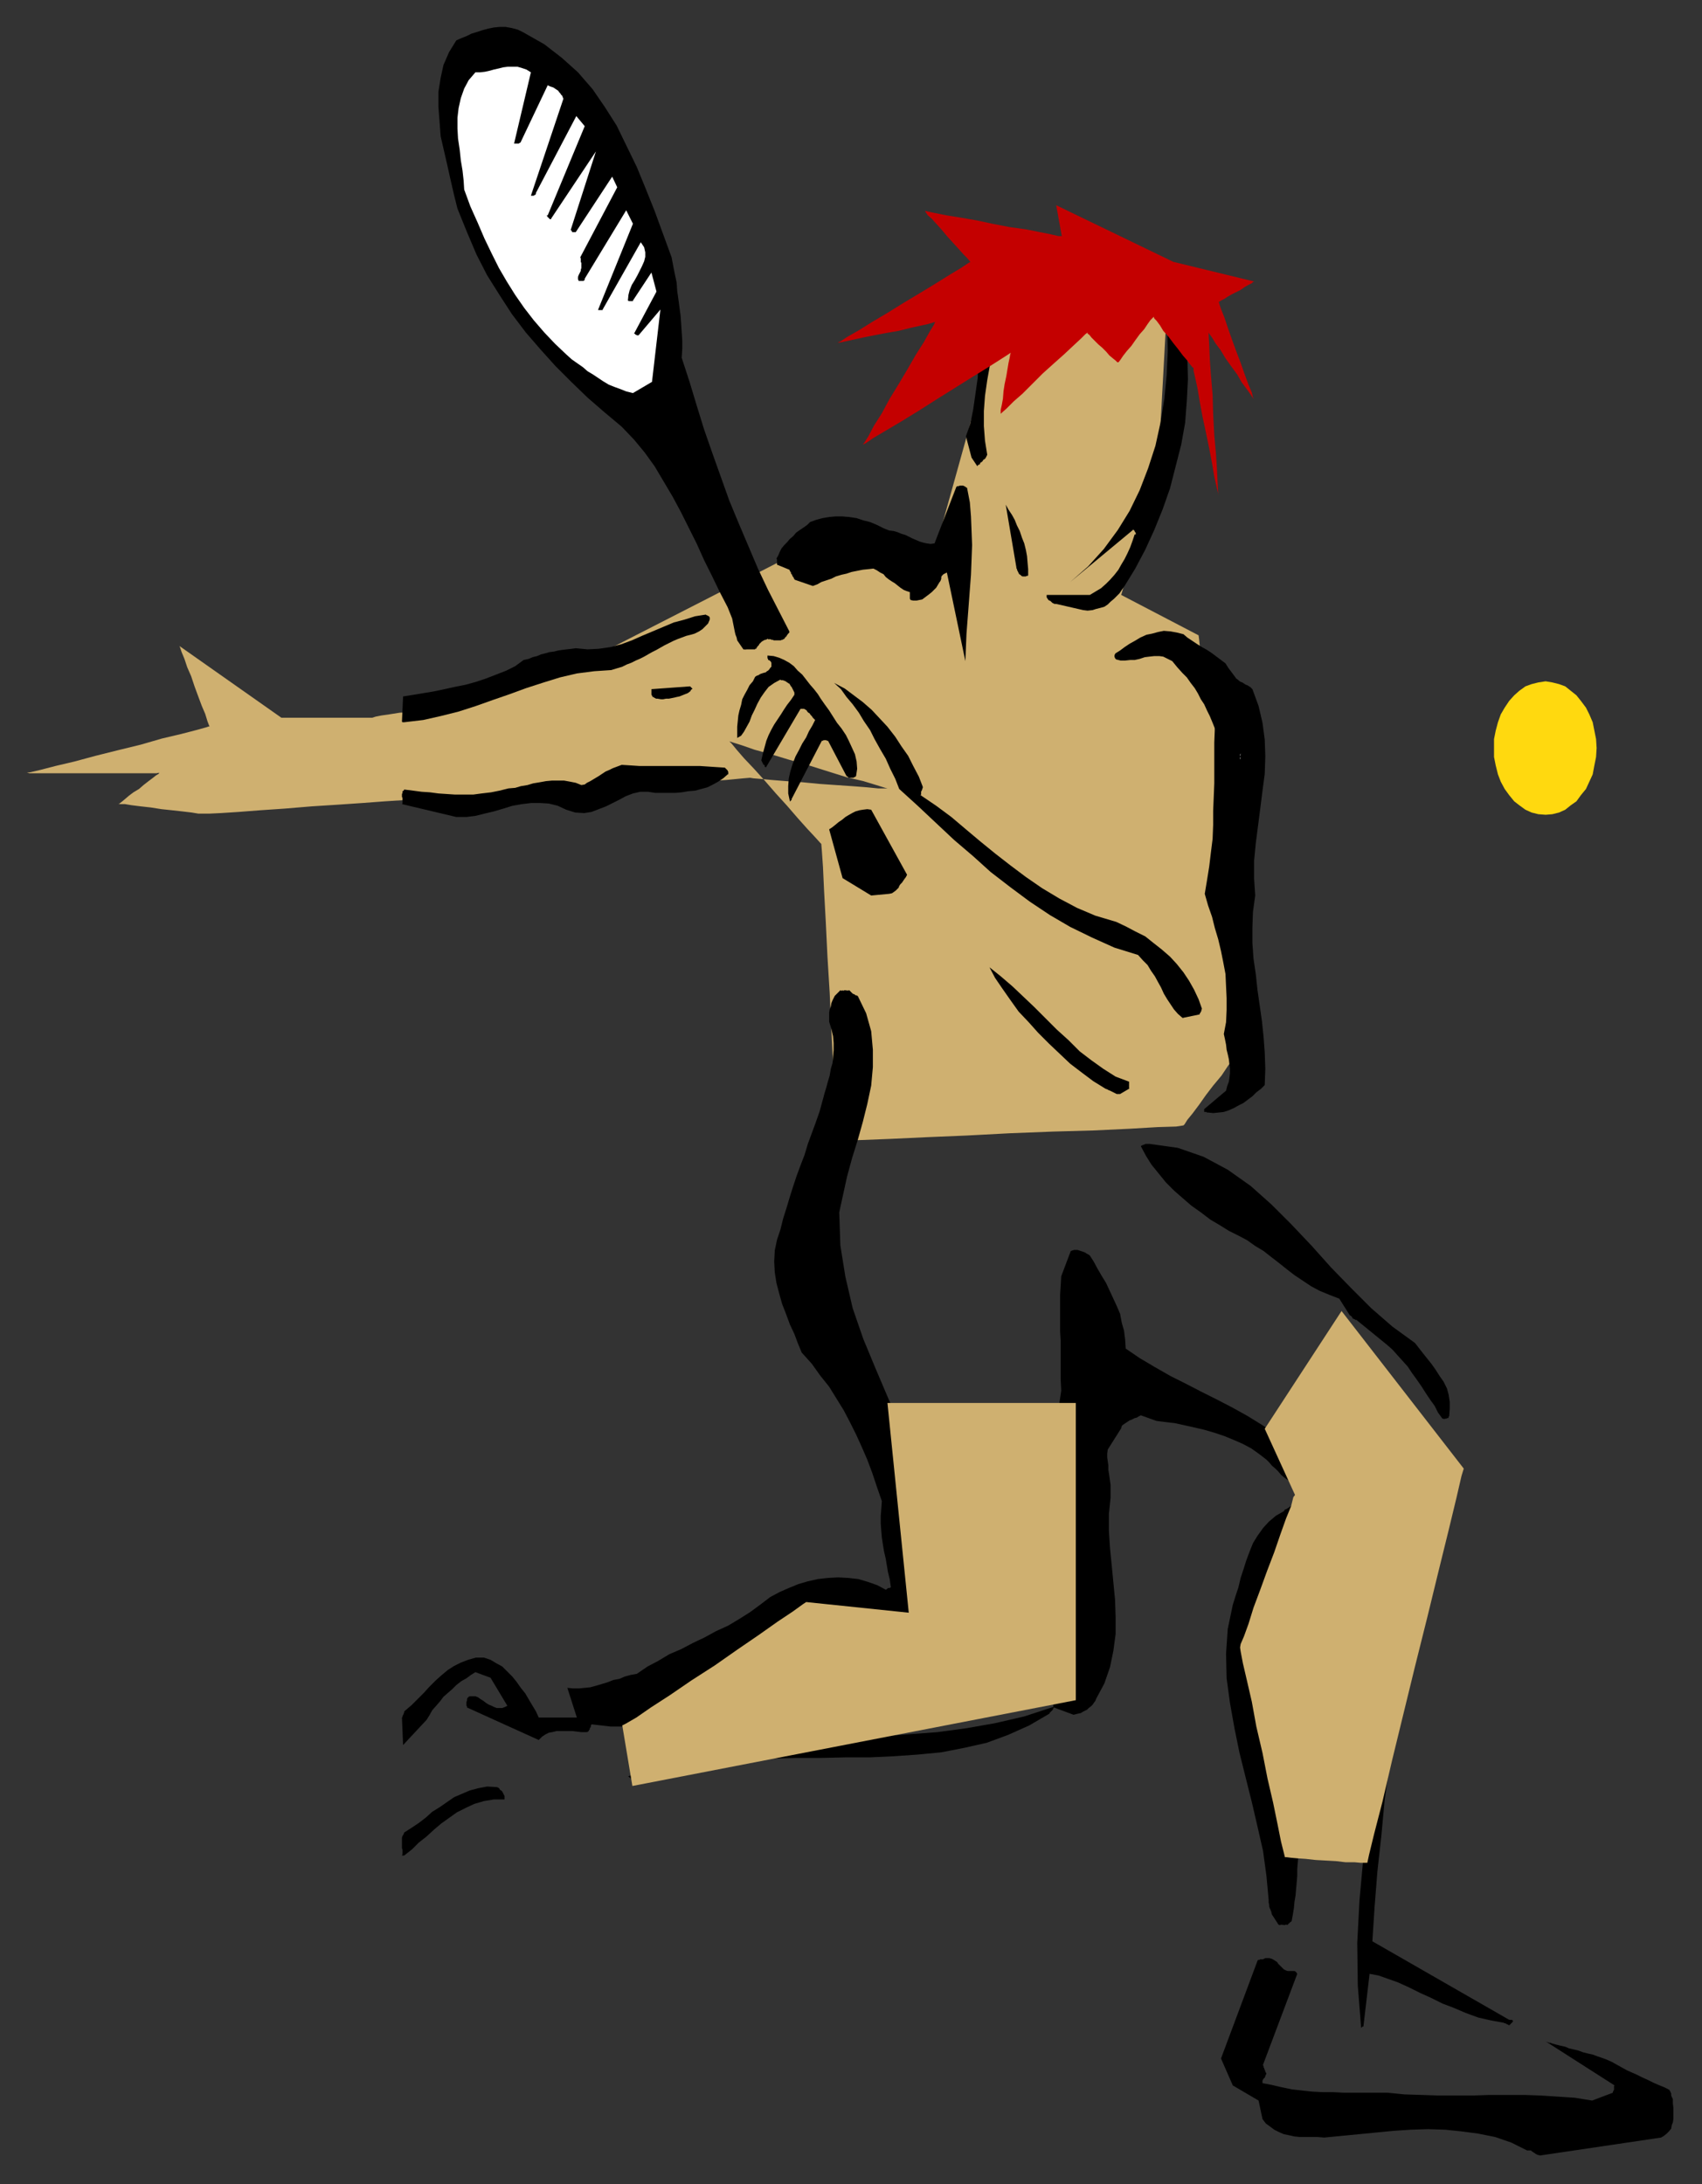 <?xml version="1.0" encoding="UTF-8" standalone="no"?>
<svg
   xmlns:dc="http://purl.org/dc/elements/1.1/"
   xmlns:cc="http://creativecommons.org/ns#"
   xmlns:rdf="http://www.w3.org/1999/02/22-rdf-syntax-ns#"
   xmlns:svg="http://www.w3.org/2000/svg"
   xmlns="http://www.w3.org/2000/svg"
   xmlns:sodipodi="http://sodipodi.sourceforge.net/DTD/sodipodi-0.dtd"
   xmlns:inkscape="http://www.inkscape.org/namespaces/inkscape"
   version="1.0"
   width="129.808mm"
   height="166.525mm"
   id="svg61"
   sodipodi:docname="CCM00587.wmf">
  <rect width="100%" height="100%" fill="#333333" stroke="none"/>
  <sodipodi:namedview
     pagecolor="#ffffff"
     bordercolor="#666666"
     borderopacity="1"
     objecttolerance="10"
     gridtolerance="10"
     guidetolerance="10"
     inkscape:pageopacity="0"
     inkscape:pageshadow="2"
     inkscape:window-width="640"
     inkscape:window-height="480"
     id="namedview63" />
  <defs
     id="defs3">
    <pattern
       id="WMFhbasepattern"
       patternUnits="userSpaceOnUse"
       width="6"
       height="6"
       x="0"
       y="0" />
  </defs>
  <path
     style="fill:#cfb070;fill-rule:evenodd;fill-opacity:1;stroke:none;"
     d="  M 107.302,206.834   L 81.123,206.834   L 51.712,186.151   L 51.874,186.474   L 52.358,187.928   L 53.166,189.867   L 53.974,192.291   L 55.106,194.876   L 56.075,197.785   L 57.206,200.855   L 58.176,203.441   L 59.146,205.703   L 59.792,207.804   L 60.277,209.096   L 60.438,209.258   L 59.469,209.581   L 56.56,210.389   L 52.197,211.52   L 46.702,212.813   L 40.562,214.59   L 33.936,216.206   L 27.472,217.822   L 21.493,219.438   L 15.998,220.731   L 11.635,221.862   L 8.888,222.508   L 7.757,222.67   L 8.565,222.831   L 10.504,222.831   L 13.736,222.831   L 17.614,222.831   L 21.978,222.831   L 26.664,222.831   L 31.512,222.831   L 36.037,222.831   L 39.915,222.831   L 43.147,222.831   L 45.086,222.831   L 45.894,222.67   L 45.733,222.993   L 44.925,223.478   L 44.117,224.124   L 42.824,225.094   L 41.37,226.225   L 40.077,227.356   L 38.461,228.325   L 37.168,229.295   L 36.037,230.264   L 35.067,231.072   L 34.421,231.557   L 34.098,231.557   L 34.582,231.719   L 36.037,231.719   L 37.976,232.042   L 40.562,232.365   L 43.47,232.688   L 46.541,233.173   L 49.611,233.496   L 52.52,233.819   L 55.267,234.143   L 57.206,234.466   L 58.661,234.466   L 59.146,234.466   L 60.277,234.466   L 63.67,234.304   L 68.68,233.981   L 74.982,233.496   L 82.093,233.011   L 89.849,232.365   L 97.445,231.88   L 104.555,231.396   L 111.019,230.911   L 116.029,230.588   L 119.584,230.264   L 120.553,230.103   L 122.654,230.103   L 127.664,229.78   L 135.582,229.295   L 145.44,228.648   L 156.752,228.002   L 168.549,227.356   L 180.184,226.709   L 191.496,225.901   L 201.353,225.255   L 209.272,224.77   L 214.281,224.286   L 216.221,224.124   L 217.19,224.286   L 219.129,224.447   L 222.523,224.77   L 226.563,225.094   L 231.249,225.417   L 236.259,225.901   L 240.945,226.225   L 245.632,226.548   L 249.833,226.871   L 253.065,227.194   L 255.166,227.194   L 255.813,227.194   L 255.166,227.033   L 252.581,226.225   L 248.864,225.094   L 244.016,223.962   L 238.845,222.347   L 233.189,220.569   L 227.533,218.953   L 222.2,217.337   L 217.513,216.045   L 213.797,214.752   L 211.211,213.944   L 210.241,213.621   L 210.888,214.267   L 212.342,216.045   L 214.443,218.468   L 217.352,221.539   L 220.422,224.932   L 223.654,228.648   L 226.886,232.203   L 229.957,235.758   L 232.704,238.829   L 234.966,241.252   L 236.421,242.868   L 236.744,243.192   L 236.905,245.131   L 237.229,249.817   L 237.552,256.765   L 238.037,265.652   L 238.521,275.671   L 239.168,286.174   L 239.653,296.839   L 240.137,306.858   L 240.461,315.583   L 240.784,322.532   L 241.107,327.056   L 241.107,328.834   L 243.208,328.672   L 248.541,328.511   L 256.782,328.187   L 267.125,327.703   L 278.76,327.218   L 291.041,326.571   L 303.484,326.087   L 315.12,325.764   L 325.462,325.279   L 333.704,324.794   L 339.036,324.632   L 341.137,324.309   L 341.46,323.986   L 342.268,322.693   L 343.723,320.916   L 345.662,318.33   L 347.601,315.583   L 349.702,312.836   L 352.126,309.928   L 354.065,307.019   L 356.004,304.595   L 357.297,302.656   L 358.267,301.364   L 358.752,300.717   L 358.59,299.586   L 358.428,296.354   L 358.267,291.507   L 357.944,285.205   L 357.459,278.256   L 357.136,270.662   L 356.974,263.229   L 356.489,256.119   L 356.166,249.978   L 356.004,244.969   L 355.843,241.576   L 355.843,240.283   L 355.52,239.152   L 355.035,236.243   L 354.065,231.557   L 353.096,225.578   L 351.803,218.953   L 350.51,211.843   L 349.379,204.895   L 348.086,197.947   L 346.955,192.129   L 345.985,187.443   L 345.662,184.373   L 345.5,183.08   L 323.2,171.446   L 333.865,134.28   L 336.612,84.349   L 315.928,72.553   L 291.041,81.279   L 269.225,159.65   L 238.198,154.964   L 169.033,190.352   L 135.097,203.764   L 134.613,203.925   L 133.32,203.925   L 131.057,204.087   L 128.31,204.41   L 125.24,204.572   L 121.846,204.895   L 118.453,205.218   L 115.221,205.38   L 112.15,205.864   L 109.888,206.188   L 108.272,206.511   L 107.302,206.834   L 107.302,206.834  z "
     id="path5" />
  <path
     style="fill:#000000;fill-rule:evenodd;fill-opacity:1;stroke:none;"
     d="  M 443.915,621.148   L 478.82,615.977   L 479.628,615.493   L 480.436,614.846   L 481.083,614.2   L 481.729,613.392   L 481.891,612.422   L 482.214,611.615   L 482.375,610.645   L 482.375,609.514   L 482.375,608.383   L 482.375,607.413   L 482.214,606.12   L 482.214,604.989   L 482.052,604.505   L 481.891,604.343   L 481.891,604.181   L 481.729,603.858   L 481.729,603.697   L 481.729,603.373   L 481.729,603.212   L 481.567,603.05   L 481.567,602.889   L 481.406,602.566   L 481.244,602.404   L 481.244,602.242   L 479.628,601.434   L 478.012,600.788   L 476.558,600.142   L 474.942,599.334   L 473.487,598.687   L 471.871,597.879   L 470.417,597.233   L 468.963,596.587   L 467.508,595.779   L 466.054,594.971   L 464.599,594.163   L 463.145,593.517   L 461.852,593.032   L 460.398,592.547   L 459.105,592.062   L 457.651,591.739   L 456.358,591.416   L 455.065,590.931   L 453.772,590.608   L 452.318,590.285   L 451.187,589.8   L 449.732,589.477   L 448.439,589.154   L 447.308,588.83   L 446.985,588.669   L 446.823,588.669   L 446.662,588.669   L 446.5,588.669   L 446.339,588.507   L 446.177,588.507   L 446.015,588.507   L 445.854,588.346   L 445.692,588.346   L 445.692,588.346   L 445.692,588.346   L 445.692,588.346   L 465.407,600.95   L 465.246,601.111   L 465.246,601.273   L 465.246,601.434   L 465.246,601.596   L 465.246,601.758   L 465.246,601.919   L 465.246,602.081   L 465.246,602.242   L 465.084,602.404   L 465.084,602.566   L 464.923,602.727   L 464.923,603.05   L 458.943,605.313   L 453.934,604.505   L 449.086,604.181   L 444.076,603.858   L 439.39,603.697   L 434.38,603.697   L 429.371,603.697   L 424.523,603.858   L 419.675,603.858   L 414.665,603.858   L 409.817,603.697   L 404.808,603.535   L 399.96,603.05   L 396.728,603.05   L 393.657,603.05   L 390.587,603.05   L 387.355,603.05   L 384.284,602.889   L 381.214,602.889   L 378.144,602.727   L 375.235,602.404   L 372.326,602.081   L 369.256,601.434   L 366.508,600.788   L 363.923,600.303   L 363.923,599.98   L 363.923,599.819   L 363.923,599.495   L 364.084,599.334   L 364.084,599.172   L 364.246,599.011   L 364.408,598.849   L 364.569,598.687   L 364.731,598.364   L 364.731,598.203   L 364.892,597.879   L 365.054,597.556   L 364.892,597.233   L 364.731,597.072   L 364.731,596.91   L 364.731,596.748   L 364.569,596.587   L 364.569,596.425   L 364.408,596.102   L 364.408,595.94   L 364.246,595.779   L 364.246,595.456   L 364.084,595.132   L 364.084,594.971   L 373.942,568.793   L 373.619,568.309   L 373.457,568.147   L 373.134,567.985   L 372.811,567.985   L 372.488,567.985   L 372.326,567.985   L 372.003,567.985   L 371.518,567.985   L 371.195,567.985   L 370.71,567.824   L 370.387,567.662   L 370.064,567.501   L 369.579,567.016   L 369.256,566.693   L 368.771,566.208   L 368.448,565.885   L 368.124,565.4   L 367.64,565.077   L 367.155,564.754   L 366.508,564.431   L 365.862,564.269   L 365.216,564.269   L 364.731,564.269   L 364.084,564.592   L 363.761,564.592   L 363.6,564.592   L 363.276,564.592   L 363.115,564.754   L 362.953,564.754   L 362.792,564.754   L 362.63,564.915   L 362.63,564.915   L 362.468,564.915   L 362.468,564.915   L 362.468,564.915   L 362.468,565.077   L 351.964,593.193   L 355.358,600.95   L 362.792,605.313   L 363.923,610.645   L 364.892,611.938   L 366.024,612.746   L 367.316,613.715   L 368.609,614.362   L 370.064,615.008   L 371.68,615.331   L 373.134,615.654   L 374.75,615.816   L 376.366,615.816   L 378.144,615.816   L 379.76,615.816   L 381.699,615.977   L 386.708,615.493   L 391.718,615.008   L 396.728,614.523   L 401.737,614.038   L 406.585,613.715   L 411.595,613.554   L 416.604,613.715   L 421.291,614.2   L 426.139,614.846   L 430.987,615.816   L 435.673,617.432   L 440.198,619.694   L 440.521,619.694   L 441.006,619.694   L 441.329,619.694   L 441.652,620.017   L 441.976,620.179   L 442.137,620.34   L 442.46,620.502   L 442.622,620.663   L 442.945,620.825   L 443.268,620.987   L 443.43,620.987   L 443.915,621.148   L 443.915,621.148  z "
     id="path7" />
  <path
     style="fill:#000000;fill-rule:evenodd;fill-opacity:1;stroke:none;"
     d="  M 393.011,583.983   L 394.788,568.793   L 397.374,569.278   L 400.121,570.248   L 402.868,571.217   L 406.1,572.672   L 409.332,574.287   L 412.564,575.742   L 415.796,577.358   L 419.19,578.65   L 422.584,580.105   L 426.139,581.397   L 429.694,582.205   L 433.249,582.852   L 433.411,582.852   L 433.572,583.013   L 433.896,583.013   L 434.057,583.175   L 434.219,583.175   L 434.38,583.336   L 434.542,583.336   L 434.704,583.498   L 434.865,583.498   L 434.865,583.498   L 434.865,583.498   L 435.027,583.66   L 435.027,583.66   L 435.188,583.498   L 435.35,583.336   L 435.512,583.175   L 435.673,583.013   L 435.835,582.852   L 435.996,582.69   L 436.158,582.367   L 435.996,582.205   L 435.835,582.044   L 435.512,582.044   L 435.027,582.044   L 395.596,559.421   L 396.243,549.403   L 397.051,539.223   L 398.182,529.043   L 399.152,518.539   L 400.606,508.198   L 402.384,497.694   L 404,487.353   L 406.1,476.849   L 408.201,466.669   L 410.464,456.651   L 413.049,446.471   L 415.796,436.937   L 416.12,436.452   L 416.604,436.129   L 416.928,435.806   L 417.089,435.644   L 417.412,435.321   L 417.574,435.159   L 417.574,434.998   L 417.736,434.836   L 417.897,434.513   L 418.059,434.19   L 418.22,434.028   L 418.382,433.705   L 418.22,433.543   L 418.22,433.382   L 418.22,433.22   L 418.22,433.059   L 418.22,432.897   L 418.22,432.897   L 418.22,432.735   L 418.22,432.574   L 418.059,432.412   L 418.059,432.251   L 417.897,432.089   L 417.897,432.089   L 417.412,431.928   L 416.766,431.928   L 416.12,432.089   L 415.473,432.412   L 414.988,432.735   L 414.342,433.22   L 413.857,433.543   L 413.534,434.028   L 413.049,434.675   L 412.564,434.998   L 412.08,435.482   L 411.595,436.129   L 409.171,448.248   L 406.585,460.529   L 404,472.81   L 401.414,485.252   L 398.828,497.856   L 396.566,510.298   L 394.788,522.579   L 393.011,535.183   L 391.88,547.625   L 391.233,559.906   L 391.395,572.187   L 392.364,584.468   L 392.364,584.306   L 392.364,584.306   L 392.364,584.306   L 392.526,584.306   L 392.526,584.144   L 392.526,584.144   L 392.688,584.144   L 392.688,583.983   L 392.849,583.983   L 392.849,583.983   L 392.849,583.983   L 393.011,583.983   L 393.011,583.983  z "
     id="path9" />
  <path
     style="fill:#000000;fill-rule:evenodd;fill-opacity:1;stroke:none;"
     d="  M 369.417,554.735   L 369.417,554.735   L 369.417,554.574   L 369.579,554.735   L 369.74,554.574   L 369.902,554.735   L 370.064,554.735   L 370.225,554.735   L 370.387,554.735   L 370.548,554.574   L 370.71,554.735   L 370.872,554.574   L 371.195,554.735   L 371.356,554.412   L 371.356,554.412   L 371.518,554.25   L 371.518,554.25   L 371.518,554.25   L 371.518,554.25   L 371.68,554.25   L 371.68,554.089   L 371.841,554.089   L 371.841,553.927   L 372.164,553.766   L 372.326,553.604   L 372.649,551.827   L 372.972,549.888   L 373.134,548.11   L 373.457,546.171   L 373.619,544.232   L 373.78,542.454   L 373.942,540.515   L 373.942,538.576   L 374.104,536.637   L 374.265,534.698   L 374.427,532.759   L 374.588,530.82   L 373.78,522.579   L 372.649,514.338   L 371.518,506.097   L 370.225,497.856   L 368.932,489.453   L 368.124,481.212   L 367.478,472.971   L 367.478,465.053   L 368.286,456.974   L 369.74,449.218   L 372.326,441.623   L 376.043,434.351   L 375.72,433.867   L 375.235,433.705   L 374.588,433.543   L 374.104,433.543   L 373.457,433.543   L 372.972,433.705   L 372.326,433.867   L 371.841,434.19   L 371.356,434.513   L 370.872,434.836   L 370.387,434.998   L 370.064,435.482   L 367.801,436.775   L 365.7,438.553   L 364.084,440.33   L 362.468,442.592   L 361.176,444.693   L 360.206,447.117   L 359.236,449.702   L 358.428,452.288   L 357.62,454.712   L 356.974,457.459   L 356.166,459.882   L 355.358,462.468   L 353.904,469.416   L 353.419,476.526   L 353.58,483.636   L 354.55,490.746   L 355.843,498.017   L 357.297,505.127   L 359.075,512.237   L 360.852,519.347   L 362.468,526.295   L 364.084,533.405   L 365.054,540.515   L 365.7,547.464   L 365.7,547.948   L 365.7,548.272   L 365.862,548.918   L 365.862,549.403   L 366.024,549.888   L 366.185,550.211   L 366.347,550.695   L 366.508,551.019   L 366.508,551.342   L 366.67,551.665   L 366.67,551.827   L 366.832,551.988   L 368.609,554.735   L 368.609,554.735   L 368.609,554.574   L 368.609,554.735   L 368.771,554.574   L 368.771,554.735   L 368.932,554.735   L 369.094,554.735   L 369.094,554.735   L 369.256,554.574   L 369.256,554.735   L 369.256,554.574   L 369.417,554.735   L 369.417,554.735  z "
     id="path11" />
  <path
     style="fill:#000000;fill-rule:evenodd;fill-opacity:1;stroke:none;"
     d="  M 116.513,534.698   L 118.776,532.921   L 120.715,530.982   L 122.977,529.204   L 125.078,527.265   L 127.179,525.488   L 129.441,523.872   L 131.704,522.256   L 134.289,520.963   L 136.713,519.832   L 139.461,519.024   L 142.369,518.539   L 145.44,518.539   L 145.44,518.054   L 145.44,517.893   L 145.44,517.57   L 145.278,517.247   L 145.117,516.923   L 144.955,516.6   L 144.793,516.277   L 144.47,515.954   L 144.147,515.792   L 143.985,515.469   L 143.662,515.146   L 143.177,514.984   L 140.43,514.823   L 137.845,515.307   L 135.421,515.954   L 133.158,516.923   L 130.896,517.893   L 128.795,519.347   L 126.694,520.801   L 124.593,522.094   L 122.816,523.71   L 120.715,525.326   L 118.776,526.619   L 116.513,528.073   L 116.352,528.558   L 116.029,529.043   L 115.867,529.527   L 115.867,530.012   L 115.867,530.658   L 115.867,531.305   L 115.867,531.951   L 115.867,532.597   L 116.029,533.082   L 116.029,533.729   L 116.029,534.213   L 115.867,534.86   L 116.029,534.698   L 116.029,534.698   L 116.029,534.698   L 116.19,534.698   L 116.19,534.698   L 116.352,534.698   L 116.352,534.698   L 116.352,534.698   L 116.513,534.698   L 116.513,534.698   L 116.513,534.698   L 116.513,534.698   L 116.513,534.698  z "
     id="path13" />
  <path
     style="fill:#000000;fill-rule:evenodd;fill-opacity:1;stroke:none;"
     d="  M 181.8,512.56   L 185.193,511.752   L 188.587,511.106   L 191.981,510.46   L 195.374,509.813   L 198.768,509.167   L 202.323,508.682   L 205.717,508.036   L 209.11,507.551   L 212.504,507.228   L 215.897,506.905   L 219.291,506.743   L 222.685,506.743   L 229.633,506.582   L 236.582,506.582   L 243.693,506.42   L 250.641,506.42   L 257.59,506.097   L 264.539,505.612   L 271.326,504.966   L 277.952,503.673   L 284.416,502.219   L 290.556,499.956   L 296.697,497.209   L 302.515,493.816   L 302.515,493.655   L 302.676,493.493   L 302.838,493.331   L 303,493.17   L 303,493.17   L 303.161,493.008   L 303.323,492.847   L 303.484,492.685   L 303.484,492.523   L 303.646,492.362   L 303.646,492.2   L 303.808,492.039   L 309.464,494.139   L 310.11,493.978   L 310.756,493.816   L 311.564,493.655   L 312.049,493.331   L 312.696,493.008   L 313.342,492.685   L 313.827,492.2   L 314.473,491.715   L 314.958,491.231   L 315.281,490.746   L 315.766,490.1   L 315.928,489.615   L 318.352,485.09   L 319.968,480.404   L 320.937,475.718   L 321.584,470.87   L 321.584,465.861   L 321.422,461.014   L 320.937,456.004   L 320.452,450.995   L 319.968,446.147   L 319.644,441.138   L 319.644,436.29   L 320.129,431.604   L 320.129,430.312   L 320.129,429.18   L 320.129,427.888   L 319.968,426.757   L 319.806,425.626   L 319.644,424.494   L 319.483,423.525   L 319.483,422.232   L 319.321,421.101   L 319.16,419.97   L 319.16,418.839   L 319.321,417.708   L 323.2,411.567   L 323.361,410.921   L 323.684,410.598   L 324.169,410.275   L 324.654,409.951   L 325.139,409.628   L 325.624,409.305   L 326.108,409.143   L 326.755,408.82   L 327.078,408.659   L 327.724,408.497   L 328.209,408.174   L 328.856,407.851   L 333.38,409.467   L 335.966,409.79   L 338.713,410.113   L 341.622,410.759   L 344.531,411.406   L 347.278,412.052   L 350.025,412.86   L 352.934,413.83   L 355.681,414.961   L 358.267,416.092   L 360.691,417.384   L 362.953,419   L 365.054,420.616   L 365.862,421.424   L 366.67,422.394   L 367.64,423.202   L 368.448,424.01   L 369.256,424.979   L 370.225,425.787   L 371.356,426.595   L 372.326,427.241   L 373.296,427.565   L 374.427,427.888   L 375.72,428.049   L 376.851,428.049   L 374.912,420.132   L 371.356,416.577   L 367.801,413.345   L 363.761,410.598   L 359.56,408.012   L 355.196,405.588   L 350.833,403.326   L 346.308,401.064   L 341.945,398.802   L 337.42,396.539   L 332.896,393.954   L 328.532,391.369   L 324.492,388.622   L 324.331,386.036   L 324.008,383.451   L 323.361,381.189   L 322.876,378.603   L 321.907,376.341   L 320.937,374.24   L 319.806,371.816   L 318.836,369.716   L 317.544,367.615   L 316.412,365.676   L 315.281,363.575   L 314.15,361.798   L 313.665,361.475   L 313.342,361.313   L 312.857,360.99   L 312.534,360.828   L 312.049,360.667   L 311.564,360.505   L 311.08,360.344   L 310.595,360.182   L 310.11,360.182   L 309.625,360.182   L 309.14,360.344   L 308.656,360.505   L 305.908,367.777   L 305.747,370.524   L 305.585,373.109   L 305.585,375.695   L 305.585,378.442   L 305.585,381.027   L 305.585,383.612   L 305.747,386.359   L 305.747,389.106   L 305.747,391.853   L 305.747,394.762   L 305.747,397.509   L 305.908,400.741   L 305.424,403.973   L 305.1,407.204   L 304.939,410.275   L 304.939,413.506   L 304.939,416.577   L 304.939,419.808   L 304.939,422.879   L 304.939,425.949   L 304.777,429.019   L 304.616,432.251   L 304.292,435.321   L 303.808,438.876   L 305.747,443.239   L 307.04,447.925   L 307.686,452.449   L 307.848,456.974   L 307.686,461.337   L 307.04,465.7   L 306.232,470.063   L 305.424,474.425   L 304.616,478.788   L 304.131,483.151   L 303.646,487.514   L 303.646,491.877   L 295.243,494.624   L 286.84,496.563   L 278.598,498.017   L 270.195,499.149   L 261.469,499.795   L 252.742,500.441   L 244.016,500.764   L 235.289,501.249   L 226.563,501.734   L 217.675,502.542   L 209.11,503.35   L 200.222,504.966   L 198.768,505.451   L 196.99,505.935   L 195.213,506.582   L 193.758,507.066   L 192.142,507.713   L 190.526,508.359   L 188.91,509.005   L 187.456,509.652   L 185.84,510.298   L 184.224,510.783   L 182.769,511.268   L 180.992,511.914   L 181.153,511.914   L 181.153,511.914   L 181.153,511.914   L 181.315,512.076   L 181.315,512.076   L 181.477,512.237   L 181.638,512.237   L 181.638,512.237   L 181.8,512.399   L 181.8,512.399   L 181.8,512.399   L 181.8,512.56   L 181.8,512.56  z "
     id="path15" />
  <path
     style="fill:#000000;fill-rule:evenodd;fill-opacity:1;stroke:none;"
     d="  M 116.19,502.865   L 122.977,495.594   L 123.785,494.301   L 124.593,492.847   L 125.725,491.554   L 126.856,490.261   L 127.825,488.968   L 129.118,487.837   L 130.411,486.706   L 131.542,485.575   L 132.997,484.444   L 134.451,483.636   L 135.744,482.666   L 137.037,481.859   L 141.4,483.474   L 146.248,491.554   L 145.601,491.877   L 144.793,492.2   L 143.985,492.2   L 143.177,492.2   L 142.369,491.877   L 141.723,491.554   L 140.915,491.231   L 140.107,490.746   L 139.299,490.1   L 138.491,489.615   L 137.845,489.13   L 137.037,488.807   L 137.037,488.807   L 136.875,488.807   L 136.713,488.807   L 136.552,488.807   L 136.39,488.807   L 136.229,488.807   L 136.067,488.807   L 135.905,488.807   L 135.744,488.807   L 135.582,488.807   L 135.421,488.807   L 135.097,488.968   L 134.936,489.13   L 134.774,489.292   L 134.613,489.615   L 134.613,489.776   L 134.613,490.1   L 134.451,490.423   L 134.451,490.746   L 134.451,491.069   L 134.451,491.392   L 134.451,491.554   L 134.613,491.715   L 134.613,492.039   L 155.297,501.411   L 156.267,500.441   L 157.237,499.795   L 158.206,499.31   L 159.176,499.149   L 160.469,498.825   L 161.438,498.825   L 162.731,498.825   L 164.024,498.825   L 164.993,498.825   L 166.286,498.987   L 167.579,499.149   L 168.549,499.149   L 169.033,499.149   L 169.195,499.149   L 169.518,498.987   L 169.68,498.825   L 169.841,498.502   L 170.003,498.341   L 170.003,498.017   L 170.165,497.856   L 170.326,497.533   L 170.326,497.209   L 170.488,497.048   L 170.488,496.886   L 175.982,497.533   L 180.83,497.533   L 185.84,496.886   L 190.526,495.594   L 195.051,493.978   L 199.253,491.715   L 203.454,489.453   L 207.656,487.029   L 211.857,484.282   L 215.897,481.697   L 219.937,479.273   L 223.816,477.011   L 226.078,475.718   L 228.341,474.264   L 230.441,472.81   L 232.704,471.355   L 234.966,469.739   L 237.067,468.608   L 239.329,467.154   L 241.592,466.023   L 244.016,465.215   L 246.601,464.568   L 249.187,464.245   L 251.773,464.245   L 257.105,467.8   L 261.469,476.364   L 267.771,477.496   L 268.74,477.011   L 269.71,476.526   L 270.518,476.203   L 271.488,475.718   L 272.296,475.233   L 273.104,474.587   L 273.912,473.941   L 274.558,473.133   L 275.366,472.486   L 276.012,471.517   L 276.659,470.547   L 277.144,469.578   L 277.305,468.931   L 277.305,468.123   L 277.144,467.315   L 277.144,466.669   L 276.982,465.861   L 276.82,465.215   L 276.82,464.73   L 276.659,464.084   L 276.497,463.437   L 276.336,462.791   L 276.174,462.145   L 275.851,461.498   L 272.296,458.105   L 271.488,448.248   L 269.71,438.876   L 266.963,429.665   L 263.731,420.616   L 260.014,411.89   L 256.136,403.165   L 252.419,394.439   L 248.864,385.875   L 245.793,376.987   L 243.693,367.938   L 242.238,358.889   L 241.915,349.356   L 243.046,344.185   L 244.177,339.014   L 245.632,333.681   L 247.248,328.511   L 248.702,323.34   L 249.995,318.169   L 251.126,312.836   L 251.611,307.504   L 251.611,302.495   L 251.126,297.162   L 249.672,291.991   L 247.248,286.982   L 247.086,286.982   L 246.925,286.821   L 246.601,286.821   L 246.44,286.659   L 246.278,286.497   L 246.117,286.497   L 245.793,286.336   L 245.632,286.174   L 245.47,286.013   L 245.309,285.851   L 245.147,285.689   L 244.824,285.366   L 244.662,285.366   L 244.501,285.528   L 244.339,285.366   L 244.016,285.528   L 244.016,285.366   L 243.854,285.366   L 243.531,285.366   L 243.369,285.366   L 243.046,285.528   L 242.885,285.366   L 242.561,285.528   L 242.238,285.366   L 241.753,285.851   L 241.269,286.336   L 240.622,286.982   L 240.299,287.628   L 239.976,288.275   L 239.653,289.083   L 239.491,290.052   L 239.168,290.86   L 239.006,291.83   L 239.006,292.638   L 239.006,293.607   L 239.006,294.415   L 239.653,296.516   L 240.137,298.617   L 240.299,300.556   L 240.299,302.656   L 240.137,304.434   L 239.976,306.373   L 239.491,307.989   L 239.168,309.928   L 238.683,311.544   L 238.198,313.321   L 237.713,314.937   L 237.229,316.715   L 236.259,320.269   L 235.128,323.501   L 233.997,326.571   L 232.865,329.642   L 231.896,332.873   L 230.765,335.782   L 229.633,338.852   L 228.664,341.761   L 227.694,344.831   L 226.725,348.063   L 225.755,351.133   L 224.947,354.365   L 223.977,357.273   L 223.331,360.344   L 223.169,363.575   L 223.331,366.646   L 223.816,369.716   L 224.624,372.786   L 225.432,375.695   L 226.563,378.603   L 227.694,381.673   L 228.987,384.42   L 229.957,387.006   L 231.088,389.753   L 233.997,392.985   L 236.421,396.378   L 239.006,399.61   L 241.107,403.003   L 243.208,406.396   L 244.985,409.79   L 246.763,413.345   L 248.379,416.9   L 249.995,420.616   L 251.449,424.494   L 252.742,428.373   L 254.197,432.574   L 254.035,434.836   L 253.873,436.937   L 253.873,439.037   L 254.035,441.138   L 254.197,443.077   L 254.52,445.178   L 254.843,447.117   L 255.328,449.218   L 255.651,451.157   L 255.974,453.096   L 256.459,455.035   L 256.782,457.297   L 256.782,457.297   L 256.782,457.297   L 256.782,457.297   L 256.782,457.459   L 256.621,457.459   L 256.459,457.62   L 256.297,457.62   L 256.297,457.62   L 255.974,457.62   L 255.813,457.782   L 255.651,457.943   L 255.328,458.105   L 252.904,456.812   L 250.157,455.843   L 247.409,455.035   L 244.501,454.712   L 241.592,454.55   L 238.683,454.712   L 235.774,455.035   L 232.865,455.681   L 230.118,456.489   L 227.371,457.62   L 224.785,458.751   L 222.038,460.206   L 219.291,462.306   L 216.221,464.568   L 213.15,466.508   L 209.918,468.447   L 206.363,470.063   L 203.131,471.84   L 199.737,473.456   L 196.344,475.233   L 192.95,476.688   L 189.718,478.627   L 186.648,480.243   L 183.577,482.343   L 181.8,482.666   L 180.022,483.151   L 178.568,483.798   L 176.79,484.121   L 175.174,484.767   L 173.558,485.252   L 171.942,485.737   L 170.165,486.221   L 168.549,486.383   L 166.933,486.545   L 165.155,486.545   L 163.539,486.383   L 166.286,494.947   L 155.297,494.947   L 154.489,493.17   L 153.52,491.554   L 152.55,489.938   L 151.419,487.999   L 150.126,486.383   L 148.995,484.767   L 147.702,483.151   L 146.248,481.697   L 144.793,480.243   L 143.016,479.273   L 141.4,478.304   L 139.461,477.657   L 137.198,477.657   L 134.936,478.304   L 132.835,479.111   L 130.896,480.081   L 129.118,481.212   L 127.179,482.828   L 125.563,484.282   L 123.785,486.06   L 122.169,487.837   L 120.392,489.615   L 118.614,491.392   L 116.513,493.17   L 116.513,493.331   L 116.513,493.493   L 116.352,493.816   L 116.352,493.978   L 116.19,494.139   L 116.19,494.301   L 116.029,494.462   L 116.029,494.624   L 116.029,494.786   L 116.029,494.786   L 116.029,494.786   L 115.867,494.947   L 116.19,502.865   L 116.19,502.865  z "
     id="path17" />
  <path
     style="fill:#000000;fill-rule:evenodd;fill-opacity:1;stroke:none;"
     d="  M 415.796,408.82   L 415.958,408.82   L 416.12,408.82   L 416.281,408.982   L 416.443,408.82   L 416.766,408.82   L 416.928,408.82   L 417.089,408.659   L 417.412,408.659   L 417.574,408.497   L 417.574,408.336   L 417.574,408.174   L 417.736,408.174   L 417.897,405.912   L 417.897,403.973   L 417.574,401.872   L 417.089,400.094   L 416.12,398.155   L 414.988,396.539   L 413.857,394.762   L 412.726,393.146   L 411.433,391.53   L 410.14,389.914   L 409.009,388.46   L 407.878,387.006   L 401.414,382.32   L 395.273,376.987   L 389.456,371.17   L 383.638,365.191   L 378.144,359.051   L 372.326,352.91   L 366.508,347.093   L 360.529,341.761   L 353.904,337.075   L 346.955,333.358   L 339.521,330.773   L 331.441,329.642   L 331.118,329.642   L 330.795,329.642   L 330.633,329.642   L 330.472,329.642   L 330.148,329.642   L 329.987,329.803   L 329.825,329.803   L 329.502,329.965   L 329.34,329.965   L 329.179,330.126   L 329.017,330.126   L 328.856,330.288   L 330.31,333.035   L 331.926,335.62   L 334.027,338.206   L 336.128,340.791   L 338.39,343.054   L 340.976,345.316   L 343.4,347.416   L 346.147,349.356   L 348.894,351.456   L 351.641,353.072   L 354.227,354.688   L 357.136,356.142   L 359.56,357.435   L 361.822,359.051   L 364.246,360.505   L 366.508,362.283   L 368.609,363.899   L 371.033,365.838   L 373.134,367.453   L 375.558,369.069   L 377.982,370.685   L 380.406,371.978   L 383.153,373.109   L 386.062,374.24   L 389.132,379.088   L 389.294,379.088   L 389.456,379.249   L 389.617,379.411   L 389.779,379.573   L 389.779,379.734   L 389.94,379.896   L 390.102,380.057   L 390.264,380.057   L 390.587,380.219   L 390.748,380.381   L 391.072,380.381   L 391.233,380.542   L 399.96,387.652   L 401.414,388.945   L 402.707,390.399   L 404.323,392.177   L 405.777,393.792   L 407.07,395.732   L 408.363,397.509   L 409.817,399.61   L 410.948,401.387   L 412.241,403.326   L 413.534,405.104   L 414.504,407.043   L 415.796,408.82   L 415.796,408.82  z "
     id="path19" />
  <path
     style="fill:#000000;fill-rule:evenodd;fill-opacity:1;stroke:none;"
     d="  M 348.248,320.593   L 349.702,320.754   L 351.318,320.593   L 352.772,320.431   L 354.227,319.946   L 355.681,319.3   L 357.136,318.492   L 358.428,317.846   L 359.721,316.876   L 361.014,315.907   L 362.145,314.775   L 363.438,313.806   L 364.569,312.675   L 364.731,307.989   L 364.569,303.303   L 364.246,298.94   L 363.761,294.254   L 363.115,289.729   L 362.468,285.205   L 361.984,280.68   L 361.337,276.317   L 361.014,271.793   L 361.014,267.268   L 361.176,262.744   L 361.822,258.058   L 361.499,253.21   L 361.499,248.039   L 361.984,243.03   L 362.63,238.021   L 363.276,233.011   L 363.923,227.841   L 364.569,222.993   L 364.731,217.984   L 364.569,213.136   L 363.923,208.288   L 362.792,203.441   L 361.014,198.593   L 360.691,198.27   L 360.368,197.947   L 360.044,197.785   L 359.56,197.462   L 359.075,197.3   L 358.59,196.977   L 358.105,196.654   L 357.62,196.492   L 357.136,196.169   L 356.812,195.846   L 356.328,195.523   L 356.004,195.038   L 355.035,193.745   L 354.065,192.453   L 353.257,191.16   L 351.964,190.19   L 350.672,189.221   L 349.379,188.251   L 347.924,187.282   L 346.47,186.474   L 345.177,185.666   L 343.723,184.696   L 342.268,183.727   L 341.137,182.757   L 339.198,182.272   L 337.42,181.949   L 335.481,181.788   L 333.865,182.111   L 332.088,182.596   L 330.472,182.919   L 328.694,183.727   L 327.078,184.696   L 325.624,185.504   L 324.169,186.474   L 322.876,187.443   L 321.584,188.251   L 321.422,188.413   L 321.422,188.574   L 321.26,188.736   L 321.26,188.736   L 321.26,188.898   L 321.26,189.059   L 321.26,189.221   L 321.26,189.382   L 321.422,189.544   L 321.422,189.706   L 321.584,189.867   L 321.745,190.029   L 323.038,190.352   L 324.331,190.352   L 325.785,190.19   L 327.078,190.19   L 328.532,189.867   L 329.987,189.382   L 331.28,189.221   L 332.734,189.059   L 334.188,189.059   L 335.32,189.221   L 336.612,189.867   L 337.905,190.513   L 339.36,192.291   L 340.814,193.907   L 342.107,195.2   L 343.238,196.815   L 344.369,198.27   L 345.339,199.886   L 346.147,201.502   L 347.116,202.956   L 347.924,204.733   L 348.732,206.349   L 349.54,208.288   L 350.187,209.904   L 350.025,213.944   L 350.025,217.822   L 350.025,221.862   L 350.025,225.74   L 349.864,229.78   L 349.702,233.658   L 349.702,237.697   L 349.54,241.737   L 349.056,245.615   L 348.571,249.655   L 347.924,253.695   L 347.278,257.573   L 348.248,260.966   L 349.379,264.198   L 350.187,267.43   L 351.156,270.662   L 351.964,274.055   L 352.611,277.287   L 353.257,280.68   L 353.419,284.235   L 353.58,287.628   L 353.58,291.022   L 353.419,294.577   L 352.772,297.97   L 353.096,299.424   L 353.419,301.04   L 353.58,302.495   L 353.904,303.787   L 354.227,305.242   L 354.388,306.696   L 354.55,307.827   L 354.55,309.281   L 354.388,310.574   L 354.227,311.705   L 353.742,312.998   L 353.419,314.291   L 347.116,319.623   L 347.116,319.946   L 347.116,320.269   L 347.116,320.431   L 347.116,320.431   L 347.116,320.431   L 347.278,320.431   L 347.278,320.431   L 347.44,320.431   L 347.601,320.431   L 347.763,320.431   L 347.924,320.593   L 348.248,320.593   L 348.248,320.593  z "
     id="path21" />
  <path
     style="fill:#000000;fill-rule:evenodd;fill-opacity:1;stroke:none;"
     d="  M 322.876,315.26   L 325.624,313.644   L 325.462,313.644   L 325.462,313.483   L 325.462,313.321   L 325.462,313.16   L 325.462,312.998   L 325.462,312.836   L 325.462,312.675   L 325.462,312.513   L 325.462,312.352   L 325.462,312.19   L 325.462,312.028   L 325.462,311.705   L 321.584,310.251   L 318.028,307.989   L 314.635,305.565   L 311.241,302.979   L 308.009,299.748   L 304.616,296.677   L 301.384,293.446   L 298.152,290.214   L 294.92,287.144   L 291.849,284.235   L 288.456,281.327   L 285.224,278.741   L 286.84,281.811   L 288.94,284.881   L 291.203,288.113   L 293.627,291.507   L 296.536,294.577   L 299.283,297.647   L 302.353,300.717   L 305.424,303.626   L 308.494,306.534   L 311.888,309.12   L 315.12,311.544   L 318.513,313.644   L 318.836,313.806   L 319.321,313.968   L 319.483,314.129   L 319.968,314.291   L 320.291,314.452   L 320.614,314.614   L 320.937,314.775   L 321.26,314.937   L 321.584,315.099   L 321.907,315.26   L 322.392,315.26   L 322.876,315.26   L 322.876,315.26  z "
     id="path23" />
  <path
     style="fill:#000000;fill-rule:evenodd;fill-opacity:1;stroke:none;"
     d="  M 341.137,293.284   L 345.824,292.315   L 345.824,292.315   L 345.824,292.315   L 345.824,292.153   L 345.824,292.153   L 345.824,291.991   L 345.985,291.991   L 345.985,291.83   L 346.147,291.668   L 346.147,291.507   L 346.308,291.345   L 346.308,291.022   L 346.47,290.699   L 345.5,287.952   L 344.208,285.205   L 342.753,282.619   L 341.137,280.195   L 339.198,277.772   L 337.259,275.671   L 334.835,273.57   L 332.572,271.793   L 330.148,269.854   L 327.24,268.399   L 324.492,266.945   L 321.745,265.652   L 315.766,263.875   L 310.433,261.613   L 305.262,258.866   L 300.414,255.957   L 295.728,252.725   L 291.203,249.332   L 286.84,245.939   L 282.476,242.384   L 278.436,238.99   L 274.235,235.435   L 269.872,232.203   L 265.347,229.133   L 265.509,228.972   L 265.509,228.81   L 265.509,228.648   L 265.509,228.487   L 265.509,228.325   L 265.509,228.164   L 265.67,227.841   L 265.67,227.841   L 265.832,227.517   L 265.832,227.356   L 265.993,227.033   L 265.993,226.709   L 264.862,223.801   L 263.246,220.731   L 261.792,217.822   L 259.853,215.075   L 258.075,212.328   L 255.813,209.419   L 253.55,206.996   L 251.288,204.572   L 248.702,202.309   L 246.117,200.37   L 243.531,198.431   L 240.461,196.815   L 242.4,198.593   L 244.016,200.855   L 245.793,202.956   L 247.571,205.38   L 249.025,207.804   L 250.803,210.389   L 252.096,212.974   L 253.712,215.883   L 255.328,218.63   L 256.621,221.539   L 258.075,224.447   L 259.206,227.356   L 264.539,232.203   L 269.872,237.213   L 275.043,242.06   L 280.537,246.746   L 285.547,251.271   L 291.203,255.634   L 296.859,259.835   L 302.676,263.713   L 308.494,267.107   L 314.796,270.177   L 321.26,273.085   L 328.048,275.186   L 329.502,276.802   L 330.795,278.095   L 331.764,279.711   L 332.896,281.327   L 333.865,283.104   L 334.673,284.558   L 335.481,286.336   L 336.451,287.952   L 337.42,289.406   L 338.39,290.86   L 339.521,292.153   L 340.814,293.284   L 340.814,293.284   L 340.814,293.446   L 340.814,293.284   L 340.814,293.446   L 340.814,293.284   L 340.814,293.284   L 340.976,293.284   L 340.976,293.284   L 340.976,293.446   L 340.976,293.284   L 340.976,293.446   L 341.137,293.284   L 341.137,293.284  z "
     id="path25" />
  <path
     style="fill:#000000;fill-rule:evenodd;fill-opacity:1;stroke:none;"
     d="  M 251.126,258.058   L 256.297,257.573   L 257.105,257.411   L 257.59,257.088   L 258.237,256.603   L 258.56,256.28   L 259.045,255.795   L 259.206,255.311   L 259.529,254.826   L 260.014,254.341   L 260.337,253.856   L 260.661,253.372   L 261.145,252.725   L 261.469,252.079   L 251.126,233.335   L 249.995,233.173   L 248.702,233.335   L 247.733,233.496   L 246.601,233.819   L 245.632,234.304   L 244.501,234.95   L 243.693,235.435   L 242.723,236.243   L 241.753,236.89   L 240.784,237.697   L 239.976,238.344   L 239.006,238.99   L 242.885,253.048   L 251.126,258.058   L 251.126,258.058  z "
     id="path27" />
  <path
     style="fill:#000000;fill-rule:evenodd;fill-opacity:1;stroke:none;"
     d="  M 131.542,235.435   L 134.451,235.435   L 137.037,235.112   L 139.622,234.466   L 142.369,233.819   L 145.117,233.011   L 147.702,232.203   L 150.449,231.719   L 153.197,231.396   L 155.621,231.396   L 158.206,231.557   L 160.792,232.203   L 163.216,233.335   L 165.801,234.143   L 168.387,234.304   L 170.488,233.981   L 172.589,233.173   L 174.689,232.365   L 176.629,231.396   L 178.568,230.426   L 180.345,229.456   L 182.446,228.648   L 184.547,228.164   L 186.809,228.164   L 188.91,228.487   L 190.849,228.487   L 192.627,228.487   L 194.728,228.487   L 196.505,228.325   L 198.445,228.002   L 200.384,227.841   L 202.161,227.356   L 203.939,226.871   L 205.555,226.063   L 207.009,225.255   L 208.464,224.286   L 209.757,223.154   L 209.918,223.154   L 209.918,222.993   L 209.918,222.831   L 209.918,222.67   L 209.918,222.347   L 209.757,222.185   L 209.757,222.023   L 209.595,221.862   L 209.433,221.7   L 209.272,221.539   L 209.11,221.377   L 208.949,221.215   L 206.525,221.054   L 204.101,220.892   L 201.677,220.731   L 199.091,220.731   L 196.667,220.731   L 194.243,220.731   L 191.657,220.731   L 189.233,220.731   L 186.809,220.731   L 184.224,220.731   L 181.8,220.569   L 179.214,220.407   L 177.921,220.892   L 176.629,221.377   L 175.659,221.862   L 174.528,222.347   L 173.558,222.993   L 172.589,223.639   L 171.781,224.124   L 170.973,224.609   L 170.165,225.094   L 169.195,225.578   L 168.549,226.063   L 167.579,226.225   L 165.963,225.578   L 164.347,225.255   L 162.569,224.932   L 160.953,224.932   L 159.176,224.932   L 157.398,225.094   L 155.621,225.417   L 153.681,225.74   L 152.065,226.225   L 150.126,226.548   L 148.51,227.033   L 146.571,227.194   L 143.985,227.841   L 141.561,228.325   L 138.814,228.648   L 136.39,228.972   L 133.805,228.972   L 131.219,228.972   L 128.795,228.81   L 126.371,228.648   L 123.947,228.325   L 121.523,228.164   L 119.099,227.841   L 116.513,227.517   L 116.352,227.841   L 116.029,228.002   L 116.029,228.487   L 115.867,228.81   L 115.867,229.133   L 115.867,229.618   L 116.029,229.941   L 116.029,230.426   L 116.029,230.749   L 116.029,231.234   L 116.029,231.557   L 115.867,231.719   L 131.542,235.435   L 131.542,235.435  z "
     id="path29" />
  <path
     style="fill:#000000;fill-rule:evenodd;fill-opacity:1;stroke:none;"
     d="  M 228.179,230.264   L 236.905,213.459   L 237.067,213.459   L 237.229,213.459   L 237.39,213.298   L 237.39,213.298   L 237.552,213.298   L 237.713,213.298   L 237.875,213.298   L 238.037,213.298   L 238.198,213.298   L 238.36,213.459   L 238.521,213.459   L 238.683,213.459   L 244.016,223.639   L 244.339,223.801   L 244.501,223.962   L 244.662,224.124   L 244.824,224.124   L 245.147,224.124   L 245.309,224.124   L 245.47,224.124   L 245.793,224.124   L 245.955,224.124   L 246.278,223.962   L 246.601,223.801   L 246.763,223.639   L 247.086,221.539   L 246.925,219.438   L 246.44,217.337   L 245.632,215.56   L 244.662,213.459   L 243.854,211.843   L 242.561,209.904   L 241.269,208.288   L 240.137,206.511   L 239.006,204.733   L 237.713,202.956   L 236.582,201.34   L 235.774,200.047   L 234.643,198.593   L 233.512,197.3   L 232.381,195.846   L 231.249,194.392   L 229.957,193.26   L 228.825,191.968   L 227.533,190.998   L 226.078,190.19   L 224.624,189.544   L 223.008,189.059   L 221.23,188.898   L 221.23,189.221   L 221.23,189.544   L 221.23,189.706   L 221.392,189.867   L 221.392,190.19   L 221.553,190.19   L 221.877,190.352   L 222.038,190.513   L 222.2,190.675   L 222.361,190.998   L 222.361,191.16   L 222.361,191.483   L 222.361,192.129   L 222.038,192.453   L 221.715,192.937   L 221.392,193.26   L 221.069,193.422   L 220.745,193.745   L 220.099,193.907   L 219.614,194.068   L 219.129,194.23   L 218.645,194.553   L 218.16,194.715   L 217.675,195.038   L 217.029,196.331   L 216.059,197.462   L 215.413,198.755   L 214.605,200.209   L 213.958,201.502   L 213.635,203.117   L 213.15,204.733   L 212.827,206.188   L 212.665,207.804   L 212.504,209.419   L 212.504,211.035   L 212.504,212.651   L 213.635,212.005   L 214.443,210.874   L 215.251,209.419   L 216.059,207.965   L 216.705,206.188   L 217.513,204.572   L 218.321,202.794   L 219.291,201.017   L 220.422,199.401   L 221.553,197.947   L 223.169,196.815   L 224.947,195.846   L 225.109,196.008   L 225.27,196.008   L 225.432,196.008   L 225.755,196.008   L 225.917,196.169   L 226.24,196.169   L 226.401,196.331   L 226.725,196.492   L 226.886,196.654   L 227.209,196.815   L 227.371,196.977   L 227.533,196.977   L 227.694,197.3   L 227.856,197.462   L 227.856,197.623   L 228.017,197.785   L 228.179,197.947   L 228.341,198.27   L 228.502,198.593   L 228.664,198.916   L 228.825,199.239   L 228.987,199.562   L 228.987,199.886   L 228.987,200.209   L 228.017,201.663   L 226.886,203.117   L 225.917,204.572   L 225.109,205.864   L 224.139,207.319   L 223.169,208.773   L 222.361,210.227   L 221.553,211.843   L 220.907,213.459   L 220.422,215.237   L 219.937,217.014   L 219.453,219.115   L 219.614,219.438   L 219.776,219.761   L 219.937,220.084   L 220.099,220.407   L 220.261,220.407   L 220.422,220.569   L 220.422,220.892   L 220.584,221.054   L 220.745,221.054   L 220.745,221.215   L 220.745,221.215   L 220.745,221.215   L 230.765,204.249   L 231.249,204.249   L 231.734,204.249   L 232.057,204.41   L 232.542,204.733   L 232.704,205.056   L 233.027,205.38   L 233.35,205.541   L 233.673,206.026   L 233.997,206.349   L 234.32,206.834   L 234.643,207.157   L 234.966,207.48   L 234.158,209.096   L 233.189,210.712   L 232.381,212.49   L 231.249,214.267   L 230.28,216.206   L 229.31,217.984   L 228.502,220.084   L 227.856,222.185   L 227.371,224.286   L 227.209,226.548   L 227.209,228.648   L 227.694,230.911   L 227.856,230.911   L 227.856,230.911   L 227.856,230.911   L 227.856,230.749   L 228.017,230.749   L 228.017,230.588   L 228.017,230.588   L 228.179,230.588   L 228.179,230.426   L 228.179,230.426   L 228.179,230.426   L 228.179,230.264   L 228.179,230.264  z "
     id="path31" />
  <path
     style="fill:#ffffff;fill-rule:evenodd;fill-opacity:1;stroke:none;"
     d="  M 357.62,218.792   L 357.62,218.792   L 357.459,218.792   L 357.459,218.63   L 357.459,218.468   L 357.62,218.307   L 357.459,218.145   L 357.62,217.984   L 357.459,217.822   L 357.459,217.66   L 357.62,217.499   L 357.459,217.337   L 357.62,217.176   L 357.62,217.337   L 357.459,217.337   L 357.459,217.499   L 357.459,217.499   L 357.62,217.66   L 357.459,217.822   L 357.62,217.984   L 357.459,218.145   L 357.459,218.307   L 357.62,218.468   L 357.459,218.63   L 357.62,218.792   L 357.62,218.792  z "
     id="path33" />
  <path
     style="fill:#000000;fill-rule:evenodd;fill-opacity:1;stroke:none;"
     d="  M 116.513,208.127   L 122.008,207.48   L 127.017,206.349   L 132.189,205.056   L 137.198,203.441   L 142.208,201.663   L 146.894,200.047   L 151.742,198.27   L 156.752,196.654   L 161.438,195.2   L 166.286,194.068   L 171.296,193.422   L 176.144,193.099   L 177.76,192.614   L 179.376,192.129   L 180.669,191.483   L 181.961,190.998   L 183.254,190.352   L 184.385,189.867   L 185.678,189.221   L 186.809,188.574   L 187.941,187.928   L 189.233,187.282   L 190.365,186.635   L 191.496,185.989   L 192.789,185.343   L 194.081,184.696   L 195.213,184.212   L 196.505,183.727   L 197.798,183.242   L 199.091,182.919   L 200.222,182.596   L 201.515,181.949   L 202.485,181.303   L 203.293,180.495   L 204.101,179.687   L 204.585,178.556   L 204.585,178.394   L 204.585,178.233   L 204.585,178.071   L 204.585,177.91   L 204.424,177.748   L 204.424,177.586   L 204.262,177.586   L 204.101,177.425   L 203.939,177.425   L 203.777,177.263   L 203.616,177.263   L 203.454,177.102   L 200.384,177.586   L 197.313,178.556   L 194.243,179.364   L 191.173,180.657   L 188.102,181.949   L 185.032,183.242   L 182.123,184.535   L 179.053,185.666   L 175.982,186.474   L 172.589,186.959   L 169.357,187.12   L 165.963,186.797   L 164.832,186.959   L 163.377,187.12   L 162.085,187.282   L 160.953,187.443   L 159.661,187.766   L 158.368,187.928   L 157.237,188.251   L 155.944,188.574   L 154.813,189.059   L 153.52,189.382   L 152.389,189.867   L 150.934,190.19   L 148.51,191.968   L 145.925,193.26   L 143.016,194.392   L 140.107,195.523   L 137.198,196.492   L 134.289,197.3   L 131.057,197.947   L 128.149,198.593   L 125.078,199.239   L 122.169,199.724   L 119.261,200.209   L 116.19,200.694   L 115.867,207.965   L 116.029,208.127   L 116.029,208.127   L 116.029,208.127   L 116.19,208.127   L 116.19,208.127   L 116.352,208.127   L 116.352,208.127   L 116.352,208.127   L 116.513,208.127   L 116.513,208.127   L 116.513,208.127   L 116.513,208.127   L 116.513,208.127  z "
     id="path35" />
  <path
     style="fill:#000000;fill-rule:evenodd;fill-opacity:1;stroke:none;"
     d="  M 189.557,201.34   L 190.526,201.502   L 191.173,201.502   L 191.981,201.34   L 192.789,201.34   L 193.597,201.178   L 194.405,201.017   L 195.051,200.855   L 195.859,200.694   L 196.667,200.37   L 197.475,200.047   L 198.283,199.724   L 198.929,199.239   L 199.091,199.078   L 199.091,198.916   L 199.253,198.755   L 199.253,198.755   L 199.414,198.593   L 199.576,198.593   L 199.576,198.593   L 199.576,198.593   L 199.576,198.431   L 199.414,198.27   L 199.253,198.108   L 198.929,197.785   L 187.779,198.593   L 187.779,198.755   L 187.779,198.755   L 187.779,198.916   L 187.779,199.078   L 187.779,199.239   L 187.779,199.401   L 187.779,199.562   L 187.779,199.724   L 187.779,199.886   L 187.779,200.047   L 187.779,200.209   L 187.779,200.209   L 187.941,200.37   L 187.941,200.532   L 188.102,200.694   L 188.102,200.855   L 188.264,200.855   L 188.587,201.017   L 188.749,201.178   L 188.91,201.178   L 189.072,201.34   L 189.233,201.34   L 189.395,201.34   L 189.557,201.34   L 189.557,201.34  z "
     id="path37" />
  <path
     style="fill:#000000;fill-rule:evenodd;fill-opacity:1;stroke:none;"
     d="  M 278.275,190.513   L 278.436,186.474   L 278.598,182.596   L 278.921,178.394   L 279.244,174.193   L 279.568,169.83   L 279.891,165.629   L 280.052,161.427   L 280.214,157.065   L 280.052,152.863   L 279.891,148.824   L 279.568,144.784   L 278.76,140.582   L 278.76,140.582   L 278.436,140.421   L 278.275,140.259   L 277.952,140.098   L 277.952,140.098   L 277.628,139.936   L 277.305,139.936   L 276.982,139.936   L 276.659,139.936   L 276.336,140.098   L 276.012,140.098   L 275.689,140.259   L 269.387,156.58   L 268.256,156.741   L 267.125,156.58   L 266.317,156.418   L 265.185,156.095   L 264.054,155.61   L 262.923,155.125   L 261.953,154.641   L 260.984,154.156   L 259.853,153.833   L 258.721,153.348   L 257.59,153.025   L 256.297,152.863   L 254.681,152.217   L 252.742,151.247   L 250.803,150.439   L 248.864,149.955   L 246.925,149.308   L 244.824,148.985   L 242.885,148.824   L 240.784,148.824   L 239.006,148.985   L 237.067,149.308   L 235.289,149.793   L 233.512,150.439   L 232.704,151.247   L 231.573,152.055   L 230.603,152.702   L 229.472,153.51   L 228.664,154.479   L 227.694,155.287   L 226.886,156.257   L 226.078,157.065   L 225.27,158.034   L 224.785,159.004   L 224.301,160.135   L 223.816,160.943   L 223.977,161.266   L 223.977,161.427   L 223.977,161.589   L 223.977,161.751   L 223.977,161.912   L 223.977,162.074   L 223.977,162.397   L 223.977,162.559   L 223.977,162.559   L 223.977,162.72   L 223.977,162.72   L 223.977,162.72   L 227.533,164.174   L 227.694,164.498   L 227.856,164.821   L 228.017,164.982   L 228.017,165.306   L 228.179,165.467   L 228.341,165.629   L 228.341,165.79   L 228.502,166.114   L 228.664,166.275   L 228.825,166.598   L 228.987,166.921   L 229.149,167.083   L 234.32,168.861   L 235.613,168.376   L 236.744,167.729   L 238.198,167.245   L 239.653,166.76   L 240.945,166.114   L 242.561,165.629   L 244.016,165.306   L 245.47,164.821   L 247.086,164.498   L 248.702,164.174   L 250.318,164.013   L 251.773,163.851   L 252.742,164.336   L 253.712,164.982   L 254.681,165.467   L 255.328,166.275   L 256.136,166.921   L 257.105,167.568   L 257.913,168.053   L 258.721,168.699   L 259.529,169.345   L 260.499,169.992   L 261.307,170.315   L 262.276,170.638   L 262.276,170.8   L 262.276,170.961   L 262.276,171.123   L 262.276,171.284   L 262.276,171.446   L 262.276,171.608   L 262.276,171.769   L 262.276,172.092   L 262.276,172.254   L 262.276,172.577   L 262.438,172.739   L 262.438,172.9   L 263.246,173.062   L 264.216,173.062   L 265.024,172.9   L 265.832,172.739   L 266.478,172.254   L 267.125,171.769   L 267.771,171.284   L 268.579,170.638   L 269.225,169.992   L 269.872,169.345   L 270.356,168.537   L 270.841,167.729   L 271.003,167.568   L 271.164,167.245   L 271.326,166.76   L 271.326,166.598   L 271.326,166.275   L 271.488,165.952   L 271.649,165.79   L 271.811,165.629   L 271.972,165.467   L 272.296,165.306   L 272.619,165.144   L 272.942,164.982   L 278.275,190.513   L 278.275,190.513  z "
     id="path39" />
  <path
     style="fill:#000000;fill-rule:evenodd;fill-opacity:1;stroke:none;"
     d="  M 215.089,187.12   L 215.413,187.12   L 215.574,187.12   L 215.736,187.12   L 215.897,187.12   L 216.059,187.12   L 216.382,187.12   L 216.544,187.12   L 216.705,187.12   L 217.029,187.12   L 217.352,187.12   L 217.675,187.12   L 217.675,186.959   L 217.837,186.959   L 217.998,186.959   L 217.998,186.797   L 218.16,186.635   L 218.16,186.474   L 218.321,186.474   L 218.321,186.312   L 218.483,186.151   L 218.483,186.151   L 218.645,185.989   L 218.806,185.827   L 218.806,185.666   L 218.968,185.504   L 219.129,185.343   L 219.291,185.181   L 219.453,185.019   L 219.614,184.858   L 219.937,184.696   L 220.099,184.535   L 220.261,184.535   L 220.422,184.373   L 220.745,184.373   L 221.069,184.212   L 221.23,184.05   L 221.392,184.212   L 221.553,184.212   L 221.877,184.212   L 222.038,184.212   L 222.2,184.212   L 222.361,184.373   L 222.685,184.373   L 222.846,184.373   L 223.008,184.535   L 223.331,184.535   L 223.654,184.535   L 223.816,184.535   L 224.139,184.535   L 224.462,184.535   L 224.785,184.535   L 224.947,184.535   L 225.109,184.535   L 225.27,184.373   L 225.593,184.373   L 225.755,184.212   L 225.917,184.212   L 226.078,184.05   L 226.24,183.888   L 226.401,183.565   L 226.563,183.565   L 226.563,183.404   L 226.725,183.404   L 226.725,183.242   L 226.886,183.08   L 226.886,182.919   L 227.048,182.919   L 227.048,182.757   L 227.209,182.596   L 227.371,182.434   L 227.533,182.272   L 227.533,181.949   L 224.462,175.97   L 221.392,169.992   L 218.483,163.851   L 215.736,157.388   L 212.989,150.924   L 210.241,144.299   L 207.817,137.512   L 205.393,130.726   L 202.969,123.777   L 200.869,116.99   L 198.768,110.042   L 196.505,103.094   L 196.667,100.508   L 196.667,98.085   L 196.505,95.661   L 196.344,93.237   L 196.182,90.975   L 195.859,88.551   L 195.536,86.127   L 195.213,83.865   L 195.051,81.441   L 194.566,79.179   L 194.081,76.755   L 193.597,74.169   L 191.173,67.544   L 188.749,60.919   L 186.163,54.456   L 183.577,48.154   L 180.669,42.175   L 177.76,36.196   L 174.366,30.864   L 170.811,25.693   L 166.609,20.845   L 161.923,16.644   L 156.913,12.766   L 150.934,9.372   L 149.318,8.564   L 147.541,8.079   L 145.763,7.756   L 143.985,7.756   L 142.369,7.918   L 140.753,8.241   L 138.976,8.726   L 137.521,9.211   L 135.905,9.695   L 134.613,10.342   L 132.997,10.988   L 131.542,11.634   L 129.441,15.028   L 127.825,18.744   L 127.017,22.461   L 126.371,26.501   L 126.371,30.702   L 126.694,34.903   L 127.017,39.266   L 127.987,43.467   L 128.957,47.669   L 129.926,52.032   L 130.896,56.233   L 131.865,60.111   L 134.613,66.898   L 137.36,73.361   L 140.43,79.34   L 143.985,84.996   L 147.541,90.49   L 151.581,95.822   L 155.782,100.67   L 160.145,105.518   L 164.67,110.042   L 169.357,114.567   L 174.205,118.768   L 179.214,122.969   L 182.769,126.686   L 185.84,130.402   L 188.749,134.442   L 191.334,138.805   L 193.92,143.168   L 196.344,147.692   L 198.606,152.217   L 200.869,156.741   L 202.969,161.427   L 205.232,165.952   L 207.494,170.638   L 209.757,175.001   L 210.08,175.809   L 210.403,176.617   L 210.726,177.425   L 211.049,178.233   L 211.211,179.041   L 211.373,179.849   L 211.534,180.657   L 211.696,181.464   L 211.857,182.272   L 212.019,182.919   L 212.342,183.727   L 212.504,184.535   L 214.281,187.12   L 214.443,187.12   L 214.443,187.282   L 214.443,187.12   L 214.605,187.282   L 214.605,187.12   L 214.766,187.12   L 214.928,187.12   L 214.928,187.12   L 215.089,187.282   L 215.089,187.12   L 215.089,187.282   L 215.089,187.12   L 215.089,187.12  z "
     id="path41" />
  <path
     style="fill:#000000;fill-rule:evenodd;fill-opacity:1;stroke:none;"
     d="  M 312.211,175.809   L 313.504,175.97   L 314.958,175.809   L 315.928,175.486   L 317.22,175.163   L 318.352,174.839   L 319.321,174.193   L 320.129,173.385   L 321.099,172.577   L 321.907,171.769   L 322.715,170.961   L 323.361,169.992   L 324.169,168.861   L 327.24,163.851   L 330.148,158.357   L 332.734,152.702   L 335.158,146.723   L 337.259,140.744   L 338.875,134.442   L 340.491,128.14   L 341.622,121.838   L 342.107,115.536   L 342.43,109.234   L 342.268,103.094   L 341.945,96.953   L 341.622,96.63   L 341.46,96.307   L 341.46,95.984   L 341.299,95.661   L 341.299,95.499   L 341.299,95.176   L 341.299,94.853   L 341.137,94.691   L 341.137,94.368   L 341.137,94.206   L 340.976,93.883   L 340.976,93.56   L 340.814,93.56   L 340.814,93.56   L 340.814,93.398   L 340.652,93.398   L 340.652,93.237   L 340.491,93.075   L 340.329,93.075   L 340.168,92.914   L 340.006,92.752   L 339.844,92.752   L 339.683,92.591   L 339.521,92.429   L 336.451,94.206   L 336.612,101.155   L 336.289,108.103   L 335.643,114.89   L 334.512,121.838   L 333.057,128.463   L 330.956,134.927   L 328.532,141.229   L 325.624,147.208   L 322.23,152.702   L 318.19,158.196   L 313.665,163.205   L 308.494,167.729   L 326.593,152.702   L 326.593,152.702   L 326.593,152.54   L 326.755,152.702   L 326.916,152.863   L 327.078,153.025   L 327.078,153.186   L 327.24,153.348   L 327.401,153.671   L 327.401,153.833   L 327.401,153.994   L 327.24,153.994   L 327.078,153.994   L 326.432,155.933   L 325.785,157.711   L 324.977,159.488   L 324.169,161.104   L 323.2,162.72   L 322.392,164.174   L 321.26,165.629   L 319.968,167.083   L 318.836,168.214   L 317.382,169.507   L 315.766,170.476   L 314.15,171.446   L 301.707,171.446   L 301.707,171.769   L 301.707,172.092   L 301.868,172.416   L 302.03,172.577   L 302.192,172.9   L 302.515,173.062   L 302.838,173.223   L 303.161,173.547   L 303.323,173.708   L 303.646,173.87   L 303.969,174.031   L 304.454,174.031   L 312.211,175.809   L 312.211,175.809  z "
     id="path43" />
  <path
     style="fill:#000000;fill-rule:evenodd;fill-opacity:1;stroke:none;"
     d="  M 295.566,166.114   L 295.566,166.114   L 295.566,166.114   L 295.566,166.114   L 295.728,166.114   L 295.728,166.114   L 295.889,165.952   L 296.051,165.952   L 296.051,165.952   L 296.212,165.952   L 296.212,165.952   L 296.212,165.952   L 296.374,165.79   L 296.374,164.013   L 296.212,162.235   L 296.051,160.296   L 295.728,158.519   L 295.243,156.58   L 294.596,154.964   L 293.95,153.025   L 293.142,151.409   L 292.496,149.793   L 291.688,148.339   L 290.718,146.884   L 289.91,145.43   L 292.98,163.528   L 292.98,163.851   L 293.142,163.851   L 293.142,164.174   L 293.304,164.498   L 293.465,164.821   L 293.627,165.144   L 293.788,165.467   L 294.112,165.629   L 294.435,165.952   L 294.758,166.114   L 295.081,166.114   L 295.566,166.114   L 295.566,166.114  z "
     id="path45" />
  <path
     style="fill:#000000;fill-rule:evenodd;fill-opacity:1;stroke:none;"
     d="  M 282.476,133.796   L 282.476,133.634   L 282.638,133.311   L 282.961,133.149   L 283.123,132.988   L 283.284,132.826   L 283.446,132.503   L 283.769,132.341   L 283.931,132.18   L 284.092,132.018   L 284.254,131.695   L 284.416,131.372   L 284.577,131.049   L 283.931,127.009   L 283.608,122.808   L 283.608,118.445   L 283.931,114.082   L 284.577,109.557   L 285.385,105.033   L 286.355,100.508   L 287.809,96.145   L 289.264,91.944   L 290.88,87.904   L 292.819,84.026   L 294.92,80.31   L 295.243,79.987   L 295.728,79.502   L 296.051,79.179   L 296.374,78.694   L 296.859,78.371   L 297.02,78.048   L 297.344,77.724   L 297.667,77.401   L 297.828,77.24   L 298.152,76.916   L 298.313,76.432   L 298.475,75.947   L 298.313,75.624   L 298.152,75.462   L 297.99,75.139   L 297.828,74.977   L 297.505,74.977   L 297.182,74.977   L 296.859,74.977   L 296.697,74.977   L 296.374,75.139   L 296.051,75.3   L 295.728,75.462   L 295.566,75.462   L 291.849,78.532   L 288.94,82.087   L 286.678,86.127   L 285.062,90.328   L 283.769,94.853   L 282.8,99.539   L 281.992,104.063   L 281.83,108.911   L 281.184,113.436   L 280.537,117.96   L 279.729,122   L 278.436,125.716   L 280.052,131.857   L 281.668,134.28   L 281.83,134.28   L 281.83,134.28   L 281.83,134.28   L 281.83,134.119   L 281.83,134.119   L 281.992,133.957   L 281.992,133.957   L 282.153,133.957   L 282.315,133.796   L 282.315,133.796   L 282.315,133.796   L 282.476,133.796   L 282.476,133.796  z "
     id="path47" />
  <path
     style="fill:#ffffff;fill-rule:evenodd;fill-opacity:1;stroke:none;"
     d="  M 182.446,113.274   L 187.941,110.042   L 190.365,89.197   L 184.062,96.63   L 184.062,96.63   L 183.901,96.63   L 183.739,96.63   L 183.739,96.63   L 183.739,96.63   L 183.577,96.63   L 183.577,96.63   L 183.416,96.469   L 183.254,96.469   L 183.093,96.307   L 182.931,96.145   L 182.769,96.145   L 189.233,84.026   L 187.779,78.532   L 182.446,86.612   L 182.446,86.773   L 182.446,86.773   L 182.285,86.773   L 182.285,86.773   L 182.123,86.773   L 182.123,86.773   L 181.961,86.773   L 181.8,86.773   L 181.638,86.773   L 181.477,86.773   L 181.315,86.773   L 180.992,86.612   L 181.153,84.996   L 181.477,83.703   L 182.123,82.087   L 182.931,80.795   L 183.739,79.34   L 184.385,78.048   L 185.032,76.755   L 185.678,75.3   L 186.001,74.008   L 186.001,72.715   L 185.678,71.261   L 184.709,69.806   L 173.72,89.197   L 173.72,89.359   L 173.72,89.359   L 173.558,89.359   L 173.558,89.359   L 173.397,89.359   L 173.235,89.359   L 173.073,89.359   L 172.912,89.359   L 172.75,89.359   L 172.589,89.359   L 172.427,89.359   L 172.427,89.197   L 182.446,64.474   L 180.507,60.596   L 168.549,80.31   L 168.549,80.471   L 168.549,80.633   L 168.387,80.795   L 168.387,80.795   L 168.225,80.956   L 168.064,80.956   L 167.902,80.956   L 167.579,80.956   L 167.417,80.956   L 167.256,80.956   L 167.094,80.956   L 166.771,80.956   L 166.771,80.795   L 166.609,80.471   L 166.609,80.148   L 166.609,79.825   L 166.771,79.34   L 166.933,79.017   L 167.094,78.694   L 167.256,78.371   L 167.417,78.048   L 167.417,77.724   L 167.579,77.24   L 167.579,76.916   L 167.579,76.755   L 167.579,76.593   L 167.579,76.27   L 167.579,76.108   L 167.579,75.947   L 167.579,75.785   L 167.417,75.462   L 167.417,75.3   L 167.417,75.139   L 167.417,74.816   L 167.417,74.493   L 167.256,74.169   L 177.921,53.971   L 176.467,50.901   L 165.963,66.898   L 165.963,66.898   L 165.801,66.898   L 165.64,66.898   L 165.478,66.898   L 165.317,66.898   L 165.155,66.898   L 164.993,66.898   L 164.832,66.736   L 164.832,66.736   L 164.832,66.575   L 164.67,66.413   L 164.509,66.252   L 171.781,43.629   L 158.853,63.02   L 158.853,63.181   L 158.853,63.181   L 158.529,63.181   L 158.368,63.02   L 158.206,62.858   L 158.045,62.697   L 157.721,62.373   L 157.721,62.212   L 157.56,62.212   L 157.56,62.212   L 157.721,62.05   L 157.883,62.05   L 168.549,36.358   L 166.125,33.449   L 154.489,55.587   L 154.489,55.748   L 154.489,55.91   L 154.328,56.071   L 154.166,56.233   L 154.166,56.233   L 154.005,56.233   L 153.843,56.395   L 153.681,56.395   L 153.52,56.395   L 153.52,56.395   L 153.358,56.395   L 153.035,56.395   L 162.408,28.44   L 162.246,28.116   L 162.085,27.632   L 161.761,27.309   L 161.438,26.824   L 161.115,26.501   L 160.953,26.177   L 160.469,25.854   L 159.984,25.531   L 159.499,25.208   L 159.014,25.046   L 158.529,24.885   L 157.883,24.562   L 150.126,40.882   L 150.126,41.044   L 149.965,41.044   L 149.803,41.205   L 149.641,41.205   L 149.641,41.205   L 149.641,41.367   L 149.318,41.367   L 149.157,41.367   L 148.995,41.367   L 148.833,41.367   L 148.51,41.367   L 148.187,41.367   L 153.035,20.845   L 151.742,20.037   L 150.288,19.552   L 149.157,19.229   L 147.702,19.229   L 146.409,19.229   L 145.117,19.391   L 143.824,19.714   L 142.369,20.037   L 141.238,20.36   L 139.784,20.683   L 138.329,20.845   L 137.037,20.845   L 135.097,23.107   L 133.805,25.531   L 132.835,28.278   L 132.189,31.187   L 131.865,33.934   L 131.865,37.004   L 132.027,39.912   L 132.512,43.144   L 132.835,46.214   L 133.32,49.123   L 133.643,52.032   L 133.805,54.617   L 135.582,59.465   L 137.683,64.151   L 139.622,68.675   L 141.723,73.038   L 143.824,77.24   L 146.086,81.118   L 148.51,84.996   L 151.096,88.712   L 153.843,92.267   L 156.913,95.822   L 159.984,99.054   L 163.216,102.124   L 164.832,103.579   L 166.448,104.71   L 168.064,105.841   L 169.357,106.972   L 170.973,107.941   L 172.427,108.911   L 173.881,109.881   L 175.497,110.85   L 177.113,111.496   L 178.891,112.143   L 180.507,112.789   L 182.446,113.274   L 182.446,113.274  z "
     id="path49" />
  <path
     style="fill:#000000;fill-rule:evenodd;fill-opacity:1;stroke:none;"
     d="  M 335.158,82.895   L 335.158,82.895   L 335.158,82.895   L 335.158,82.895   L 335.158,82.734   L 335.158,82.734   L 335.158,82.572   L 335.32,82.572   L 335.32,82.572   L 335.32,82.41   L 335.32,82.41   L 335.32,82.41   L 335.481,82.249   L 334.512,80.956   L 333.542,79.502   L 332.088,78.209   L 330.795,77.24   L 329.179,76.108   L 327.401,75.139   L 325.785,74.169   L 323.846,73.523   L 321.907,72.877   L 319.806,72.392   L 317.867,71.907   L 315.766,71.584   L 334.027,83.703   L 334.027,83.703   L 334.027,83.703   L 334.188,83.703   L 334.35,83.542   L 334.512,83.542   L 334.512,83.38   L 334.512,83.218   L 334.673,83.218   L 334.835,83.057   L 334.996,83.057   L 334.996,83.057   L 335.158,82.895   L 335.158,82.895  z "
     id="path51" />
  <path
     style="fill:#cfb070;fill-rule:evenodd;fill-opacity:1;stroke:none;"
     d="  M 179.376,497.209   L 182.285,514.661   L 310.11,489.938   L 310.11,404.296   L 255.813,404.296   L 261.953,464.73   L 232.381,461.66   L 231.411,462.306   L 228.502,464.407   L 224.139,467.315   L 218.645,471.194   L 212.504,475.395   L 206.04,479.919   L 199.253,484.282   L 193.112,488.484   L 187.617,492.039   L 183.416,494.947   L 180.345,496.725   L 179.376,497.209   L 179.376,497.209  z "
     id="path53" />
  <path
     style="fill:#cfb070;fill-rule:evenodd;fill-opacity:1;stroke:none;"
     d="  M 364.569,411.729   L 386.708,377.795   L 421.937,423.202   L 421.291,425.302   L 419.836,431.604   L 417.574,440.976   L 414.665,452.772   L 411.433,466.023   L 407.878,480.243   L 404.484,494.139   L 401.252,507.39   L 398.505,519.186   L 396.081,528.558   L 394.627,534.537   L 394.142,536.799   L 393.496,536.799   L 392.203,536.799   L 390.425,536.637   L 387.84,536.637   L 385.092,536.314   L 382.184,536.152   L 379.275,535.991   L 376.366,535.668   L 373.942,535.506   L 372.164,535.344   L 370.872,535.183   L 370.387,535.183   L 370.064,533.89   L 369.256,530.658   L 368.286,525.811   L 366.993,519.509   L 365.377,512.56   L 363.923,505.127   L 362.145,497.533   L 360.852,490.423   L 359.398,484.121   L 358.267,479.273   L 357.62,475.88   L 357.459,474.749   L 357.62,473.779   L 358.59,471.517   L 359.883,467.962   L 361.337,463.276   L 363.276,458.105   L 365.216,452.772   L 367.316,447.278   L 369.094,442.108   L 370.71,437.583   L 372.164,434.028   L 372.811,431.443   L 373.296,430.796   L 364.569,411.729   L 364.569,411.729  z "
     id="path55" />
  <path
     style="fill:#c40000;fill-rule:evenodd;fill-opacity:1;stroke:none;"
     d="  M 338.228,75.462   L 304.454,59.142   L 306.07,68.029   L 305.1,68.029   L 303,67.544   L 299.768,66.898   L 295.728,66.09   L 291.041,65.444   L 286.032,64.474   L 281.507,63.504   L 276.82,62.697   L 272.78,62.05   L 269.548,61.404   L 267.286,60.919   L 266.64,60.757   L 266.801,61.081   L 267.448,62.05   L 268.579,63.02   L 270.033,64.636   L 271.488,66.252   L 273.104,68.191   L 274.72,69.968   L 276.336,71.746   L 277.79,73.361   L 278.76,74.331   L 279.568,75.3   L 279.729,75.462   L 278.921,75.947   L 276.982,77.24   L 273.75,79.179   L 269.872,81.602   L 265.347,84.349   L 260.499,87.258   L 255.813,90.167   L 251.449,92.752   L 247.571,95.176   L 244.177,97.115   L 242.238,98.408   L 241.43,98.731   L 242.077,98.731   L 243.531,98.408   L 245.793,97.923   L 248.702,97.277   L 251.934,96.63   L 255.328,95.984   L 259.045,95.338   L 262.276,94.53   L 265.185,93.883   L 267.448,93.398   L 269.064,92.914   L 269.548,92.752   L 269.225,93.56   L 267.933,95.661   L 266.317,98.569   L 264.054,102.124   L 261.63,106.326   L 259.045,110.688   L 256.459,114.89   L 254.197,119.091   L 251.934,122.646   L 250.318,125.716   L 249.187,127.494   L 248.702,128.14   L 249.672,127.655   L 251.773,126.201   L 255.328,124.1   L 259.691,121.515   L 264.7,118.445   L 270.033,115.051   L 275.204,111.82   L 280.376,108.588   L 284.577,106.002   L 288.132,103.74   L 290.395,102.286   L 291.364,101.64   L 291.203,102.124   L 291.041,103.094   L 290.718,104.548   L 290.395,106.487   L 290.072,108.426   L 289.587,110.688   L 289.264,112.789   L 289.102,114.89   L 288.779,116.667   L 288.456,118.122   L 288.456,118.93   L 288.456,119.253   L 288.779,118.93   L 290.072,117.798   L 292.172,115.698   L 294.758,113.436   L 297.505,110.688   L 300.576,107.618   L 303.808,104.71   L 306.716,102.124   L 309.302,99.7   L 311.564,97.6   L 312.857,96.307   L 313.504,95.822   L 313.504,96.145   L 313.988,96.469   L 314.635,97.277   L 315.604,98.246   L 316.574,99.216   L 317.705,100.185   L 318.836,101.316   L 319.806,102.447   L 320.776,103.255   L 321.584,103.902   L 322.068,104.387   L 322.392,104.387   L 322.553,104.225   L 323.038,103.579   L 323.684,102.609   L 324.816,101.155   L 326.108,99.7   L 327.24,98.085   L 328.532,96.307   L 329.825,94.853   L 330.795,93.398   L 331.603,92.267   L 332.249,91.621   L 332.572,91.298   L 332.734,91.783   L 333.38,92.429   L 334.35,93.722   L 335.32,95.338   L 336.774,96.953   L 338.228,98.892   L 339.521,100.508   L 340.976,102.447   L 342.107,103.74   L 343.076,105.033   L 343.723,105.841   L 344.046,106.002   L 344.046,106.81   L 344.531,108.911   L 345.177,111.82   L 345.824,115.698   L 346.632,120.061   L 347.601,124.585   L 348.571,129.271   L 349.379,133.473   L 350.025,137.351   L 350.672,140.259   L 351.156,142.198   L 351.318,142.845   L 351.156,142.037   L 350.995,139.451   L 350.833,135.735   L 350.51,130.726   L 350.025,125.393   L 349.702,119.414   L 349.54,113.759   L 349.056,108.103   L 348.732,103.417   L 348.571,99.377   L 348.409,96.792   L 348.409,95.822   L 348.571,96.145   L 349.379,97.277   L 350.348,98.892   L 351.803,100.832   L 353.257,103.255   L 354.873,105.518   L 356.651,107.941   L 357.944,110.204   L 359.398,112.143   L 360.529,113.759   L 361.176,114.728   L 361.499,114.89   L 361.176,114.567   L 360.852,113.112   L 359.883,110.85   L 358.752,107.78   L 357.62,104.548   L 356.328,101.155   L 355.035,97.6   L 353.904,94.368   L 352.934,91.459   L 351.964,89.036   L 351.48,87.581   L 351.318,86.935   L 351.48,86.935   L 351.964,86.612   L 352.934,86.127   L 353.904,85.481   L 355.035,84.834   L 356.328,84.188   L 357.62,83.542   L 358.752,82.734   L 359.883,82.087   L 360.852,81.602   L 361.176,81.279   L 361.499,81.118   L 338.228,75.462   L 338.228,75.462  z "
     id="path57" />
  <path
     style="fill:#ffd90f;fill-rule:evenodd;fill-opacity:1;stroke:none;"
     d="  M 460.236,215.56   L 460.075,212.974   L 459.59,210.551   L 459.105,208.127   L 458.135,205.864   L 457.166,203.925   L 455.711,201.986   L 454.419,200.37   L 452.803,199.078   L 451.187,197.785   L 449.409,197.139   L 447.47,196.654   L 445.531,196.331   L 443.43,196.654   L 441.491,197.139   L 439.713,197.785   L 437.935,199.078   L 436.481,200.37   L 435.027,201.986   L 433.734,203.925   L 432.603,205.864   L 431.795,208.127   L 431.148,210.551   L 430.664,212.974   L 430.664,215.56   L 430.664,218.145   L 431.148,220.569   L 431.795,223.154   L 432.603,225.255   L 433.734,227.356   L 435.027,229.133   L 436.481,230.911   L 437.935,232.042   L 439.713,233.335   L 441.491,234.143   L 443.43,234.627   L 445.531,234.789   L 447.47,234.627   L 449.409,234.143   L 451.187,233.335   L 452.803,232.042   L 454.419,230.911   L 455.711,229.133   L 457.166,227.356   L 458.135,225.255   L 459.105,223.154   L 459.59,220.569   L 460.075,218.145   L 460.236,215.56   L 460.236,215.56  z "
     id="path59" />
</svg>
